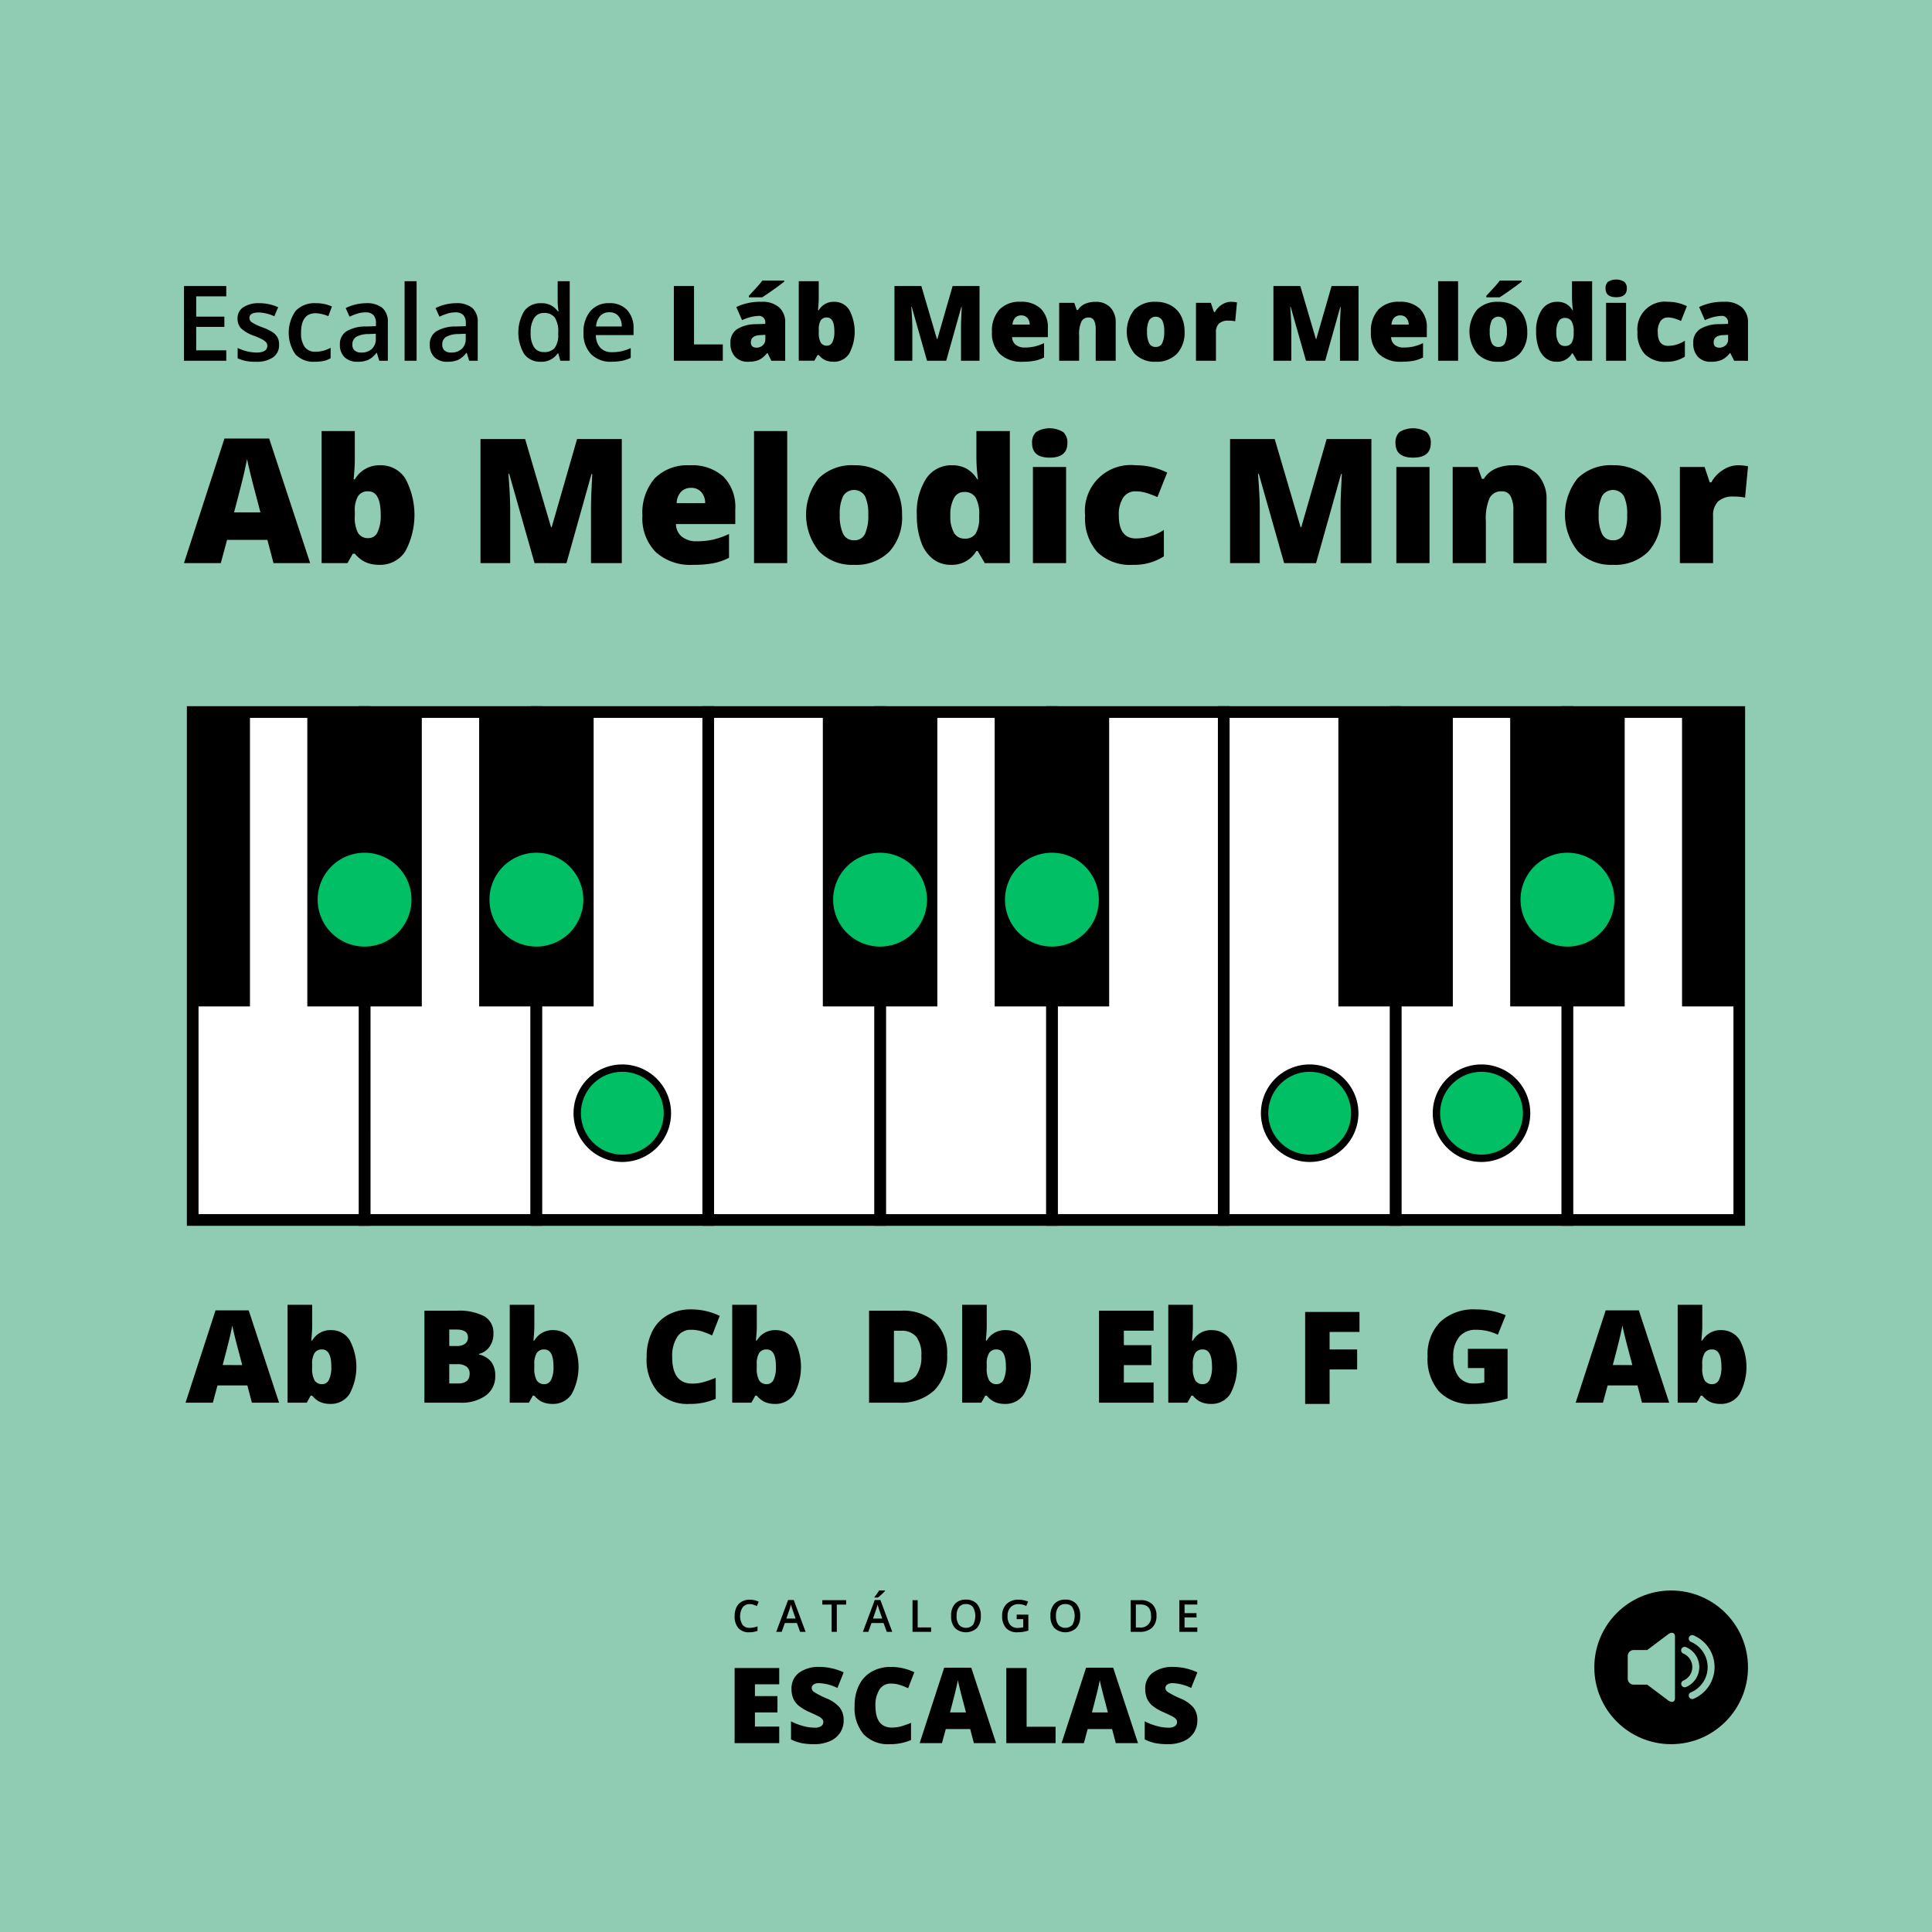 <svg xmlns="http://www.w3.org/2000/svg" width="300" height="300"><rect width="100%" height="100%" fill="#333333" stroke="none"/><g transform="translate(-1838.689 -767.001)"><path fill="#8fccb3" d="M1838.689 767.001h300v300h-300z"/><circle cx="11.932" cy="11.932" r="11.932" transform="translate(2086.253 1013.973)"/><path fill="#8fccb3" d="m2097.716 1020.774-3.241 2.44h-2.1a.936.936 0 0 0-.933.933v3.517a.936.936 0 0 0 .933.933h2.1l3.24 2.44c.493.37 1.063.311 1.063-.332v-9.6c0-.642-.57-.705-1.062-.331ZM2101.668 1030.787a.54.54 0 1 1-.42-.995 4.32 4.32 0 0 0 1.352-.915 4.336 4.336 0 0 0 .523-.633 4.288 4.288 0 0 0 .391-.718 4.213 4.213 0 0 0 .251-.81 4.234 4.234 0 0 0-.642-3.225 4.345 4.345 0 0 0-.523-.634 4.279 4.279 0 0 0-.634-.523 4.213 4.213 0 0 0-.718-.391.54.54 0 1 1 .42-1 5.327 5.327 0 0 1 .9.489 5.4 5.4 0 0 1 .795.654 5.462 5.462 0 0 1 .654.795 5.346 5.346 0 0 1 .489 5.06 5.321 5.321 0 0 1-1.143 1.7 5.466 5.466 0 0 1-.795.655 5.323 5.323 0 0 1-.9.491Z"/><path fill="#8fccb3" d="M2100.5 1028.959a.54.54 0 1 1-.419-1 2.331 2.331 0 0 0 .382-.21 2.255 2.255 0 0 0 .339-.279 2.355 2.355 0 0 0 .279-.338 2.278 2.278 0 0 0 .209-.383 2.208 2.208 0 0 0 .134-.432 2.415 2.415 0 0 0 0-.907 2.228 2.228 0 0 0-.343-.814 2.3 2.3 0 0 0-1-.828.54.54 0 1 1 .419-.995 3.371 3.371 0 0 1 1.069.717 3.426 3.426 0 0 1 .41.5 3.385 3.385 0 0 1 .307.57 3.312 3.312 0 0 1 .2.639 3.432 3.432 0 0 1 .068.666 3.379 3.379 0 0 1-.983 2.374 3.546 3.546 0 0 1-.5.411 3.473 3.473 0 0 1-.571.309Z"/><path d="M1955.1 1016.089a1.329 1.329 0 0 0-1.091.492 2.582 2.582 0 0 0-.015 2.728 1.352 1.352 0 0 0 1.106.465 2.934 2.934 0 0 0 .606-.063c.2-.041.4-.095.61-.16v.691a3.679 3.679 0 0 1-1.314.218 2.1 2.1 0 0 1-1.661-.654 2.743 2.743 0 0 1-.579-1.874 3.033 3.033 0 0 1 .281-1.343 2.015 2.015 0 0 1 .814-.883 2.455 2.455 0 0 1 1.249-.306 3.1 3.1 0 0 1 1.394.316l-.289.671a4.13 4.13 0 0 0-.528-.207 1.89 1.89 0 0 0-.583-.091ZM1962.927 1020.393l-.492-1.367h-1.882l-.482 1.367h-.849l1.842-4.943h.876l1.842 4.943Zm-.7-2.061-.461-1.34c-.034-.09-.081-.231-.14-.424s-.1-.335-.123-.425a7.733 7.733 0 0 1-.266.906l-.445 1.283ZM1968.629 1020.393h-.805v-4.233h-1.448v-.69h3.7v.69h-1.448ZM1976.383 1020.393l-.492-1.367h-1.882l-.482 1.367h-.849l1.843-4.943h.875l1.842 4.943Zm-.7-2.061-.461-1.34c-.034-.09-.081-.231-.14-.424s-.1-.335-.123-.425a7.687 7.687 0 0 1-.266.906l-.445 1.283Zm-1.209-3.257v-.084q.192-.236.4-.525c.135-.194.243-.359.321-.495h.92v.07a7.121 7.121 0 0 1-.524.531 7.231 7.231 0 0 1-.588.5ZM1980.385 1020.393v-4.923h.8v4.233h2.084v.69ZM1990.99 1017.925a2.691 2.691 0 0 1-.6 1.869 2.526 2.526 0 0 1-3.414.005 2.71 2.71 0 0 1-.6-1.881 2.669 2.669 0 0 1 .6-1.872 2.213 2.213 0 0 1 1.714-.654 2.172 2.172 0 0 1 1.7.664 2.688 2.688 0 0 1 .6 1.869Zm-3.758 0a2.218 2.218 0 0 0 .367 1.379 1.494 1.494 0 0 0 2.112.064c.021-.019.04-.039.06-.059a2.8 2.8 0 0 0 0-2.758 1.277 1.277 0 0 0-1.079-.468 1.3 1.3 0 0 0-1.093.468 2.187 2.187 0 0 0-.367 1.374ZM1996.558 1017.723h1.812v2.471a5.21 5.21 0 0 1-.854.206 5.949 5.949 0 0 1-.884.06 2.218 2.218 0 0 1-1.724-.661 2.667 2.667 0 0 1-.606-1.867 2.489 2.489 0 0 1 .683-1.861 2.571 2.571 0 0 1 1.883-.672 3.683 3.683 0 0 1 1.461.3l-.283.671a2.847 2.847 0 0 0-1.2-.277 1.62 1.62 0 0 0-1.246.495 1.919 1.919 0 0 0-.457 1.354 2.023 2.023 0 0 0 .413 1.372 1.493 1.493 0 0 0 1.187.469 3.911 3.911 0 0 0 .835-.1v-1.269h-1.02ZM2006.42 1017.925a2.7 2.7 0 0 1-.6 1.869 2.527 2.527 0 0 1-3.415.005 2.709 2.709 0 0 1-.6-1.881 2.669 2.669 0 0 1 .6-1.872 2.214 2.214 0 0 1 1.715-.654 2.171 2.171 0 0 1 1.7.664 2.688 2.688 0 0 1 .6 1.869Zm-3.758 0a2.205 2.205 0 0 0 .367 1.379 1.493 1.493 0 0 0 2.112.064l.059-.059a2.8 2.8 0 0 0 0-2.758 1.279 1.279 0 0 0-1.08-.468 1.3 1.3 0 0 0-1.092.468 2.182 2.182 0 0 0-.37 1.374ZM2018.266 1017.884a2.45 2.45 0 0 1-.677 1.864 2.717 2.717 0 0 1-1.949.645h-1.378v-4.923h1.522a2.519 2.519 0 0 1 1.829.633 2.362 2.362 0 0 1 .653 1.781Zm-.848.027q0-1.769-1.654-1.768h-.7v3.573h.572a1.584 1.584 0 0 0 1.779-1.8ZM2024.606 1020.393h-2.785v-4.923h2.785v.68h-1.98v1.34h1.855v.674h-1.855v1.546h1.98ZM1959.688 1037.676h-6.928v-11.669h6.928v2.53h-3.775v1.836h3.5v2.53h-3.5v2.2h3.775ZM1969.689 1034.132a3.44 3.44 0 0 1-.551 1.928 3.612 3.612 0 0 1-1.588 1.309 5.913 5.913 0 0 1-2.434.467 9.951 9.951 0 0 1-1.956-.164 7.251 7.251 0 0 1-1.644-.572v-2.809a9.372 9.372 0 0 0 1.876.722 6.966 6.966 0 0 0 1.787.26 1.743 1.743 0 0 0 1.029-.244.748.748 0 0 0 .327-.626.689.689 0 0 0-.131-.419 1.559 1.559 0 0 0-.424-.364q-.291-.183-1.552-.75a7.432 7.432 0 0 1-1.712-1.005 3.091 3.091 0 0 1-.846-1.118 3.7 3.7 0 0 1-.276-1.492 2.994 2.994 0 0 1 1.174-2.515 5.179 5.179 0 0 1 3.224-.9 9.059 9.059 0 0 1 3.7.839l-.966 2.434a7 7 0 0 0-2.825-.75 1.469 1.469 0 0 0-.894.215.653.653 0 0 0-.28.535.774.774 0 0 0 .355.615 13.633 13.633 0 0 0 1.928.989 5.333 5.333 0 0 1 2.095 1.457 3.165 3.165 0 0 1 .584 1.958ZM1977.015 1028.426a2.011 2.011 0 0 0-1.756.921 4.451 4.451 0 0 0-.631 2.543q0 3.369 2.562 3.368a5.224 5.224 0 0 0 1.5-.215 15.172 15.172 0 0 0 1.461-.519v2.666a8.083 8.083 0 0 1-3.3.646 5.224 5.224 0 0 1-4.05-1.532 6.317 6.317 0 0 1-1.409-4.429 7.065 7.065 0 0 1 .682-3.184 4.885 4.885 0 0 1 1.964-2.111 5.939 5.939 0 0 1 3.013-.739 8.286 8.286 0 0 1 3.615.823l-.965 2.482a10.789 10.789 0 0 0-1.293-.511 4.517 4.517 0 0 0-1.393-.209ZM1989.913 1037.676l-.574-2.187h-3.791l-.591 2.187h-3.464l3.807-11.717h4.206l3.856 11.717Zm-1.228-4.773-.5-1.914q-.176-.639-.427-1.653t-.331-1.452q-.072.406-.284 1.341t-.938 3.679ZM1994.95 1037.676v-11.669h3.152v9.123h4.494v2.546ZM2011.949 1037.676l-.574-2.187h-3.791l-.591 2.187h-3.464l3.807-11.717h4.206l3.856 11.717Zm-1.228-4.773-.5-1.914q-.176-.639-.427-1.653t-.331-1.452q-.072.406-.284 1.341t-.937 3.679ZM2024.615 1034.132a3.441 3.441 0 0 1-.551 1.928 3.612 3.612 0 0 1-1.588 1.309 5.914 5.914 0 0 1-2.435.467 9.946 9.946 0 0 1-1.955-.164 7.251 7.251 0 0 1-1.644-.572v-2.809a9.369 9.369 0 0 0 1.876.722 6.967 6.967 0 0 0 1.788.26 1.742 1.742 0 0 0 1.028-.244.748.748 0 0 0 .327-.626.689.689 0 0 0-.131-.419 1.556 1.556 0 0 0-.424-.364q-.291-.183-1.552-.75a7.432 7.432 0 0 1-1.712-1.005 3.089 3.089 0 0 1-.846-1.118 3.7 3.7 0 0 1-.275-1.492 2.992 2.992 0 0 1 1.173-2.515 5.179 5.179 0 0 1 3.224-.9 9.06 9.06 0 0 1 3.7.839l-.966 2.434a6.993 6.993 0 0 0-2.825-.75 1.471 1.471 0 0 0-.894.215.652.652 0 0 0-.279.535.772.772 0 0 0 .355.615 13.622 13.622 0 0 0 1.927.989 5.333 5.333 0 0 1 2.095 1.457 3.161 3.161 0 0 1 .584 1.958Z"/><path fill="#fff" d="M1895.297 877.564h26.683v78.874h-26.683z"/><path d="M1922.886 957.344h-28.495v-80.686h28.495Zm-26.683-1.812h24.871V878.47H1896.2Z"/><path fill="#fff" d="M2002.031 877.564h26.683v78.874h-26.683z"/><path d="M2029.62 957.344h-28.495v-80.686h28.495Zm-26.684-1.812h24.872V878.47h-24.872Z"/><path fill="#fff" d="M2055.397 877.564h26.683v78.874h-26.683z"/><path d="M2082.987 957.344h-28.5v-80.686h28.5Zm-26.684-1.812h24.872V878.47H2056.3Z"/><path fill="#fff" d="M1975.347 877.564h26.683v78.874h-26.683z"/><path d="M2002.936 957.344h-28.495v-80.686h28.495Zm-26.683-1.812h24.872V878.47h-24.872Z"/><path d="M1993.142 877.564h17.778v45.714h-17.778z"/><path fill="#fff" d="M1868.614 877.564h26.683v78.874h-26.683z"/><path d="M1896.2 957.344h-28.495v-80.686h28.495Zm-26.683-1.812h24.871V878.47h-24.868Z"/><path fill="#fff" d="M1948.664 877.564h26.683v78.874h-26.683z"/><path d="M1976.253 957.344h-28.495v-80.686h28.495Zm-26.683-1.812h24.871V878.47h-24.871ZM1886.408 877.564h17.778v45.714h-17.778z"/><path fill="#fff" d="M2028.714 877.564h26.683v78.874h-26.683z"/><path d="M2056.3 957.344h-28.495v-80.686h28.495Zm-26.683-1.812h24.871V878.47h-24.868Z"/><path fill="#fff" d="M1921.98 877.564h26.683v78.874h-26.683z"/><path d="M1949.57 957.344h-28.5v-80.686h28.5Zm-26.684-1.812h24.872V878.47h-24.872ZM2046.508 877.564h17.778v45.714h-17.778z"/><path d="M1913.091 877.564h17.778v45.714h-17.778zM1966.458 877.564h17.778v45.714h-17.778zM1868.614 877.564h8.889v45.714h-8.889z"/><path fill="#fff" d="M2082.081 877.564h26.683v78.874h-26.683z"/><path d="M2109.67 957.344h-28.495v-80.686h28.495Zm-26.683-1.812h24.871V878.47h-24.871Z"/><path d="M2073.192 877.564h17.778v45.714h-17.778zM2099.875 877.564h8.889v45.714h-8.889z"/><circle cx="6.857" cy="6.857" r="6.857" fill="#00bf64" transform="translate(1888.44 899.841)"/><path fill="#00bf64" d="M1895.3 900.27a6.428 6.428 0 1 1-6.429 6.428 6.429 6.429 0 0 1 6.429-6.428m0-.858a7.286 7.286 0 1 0 7.286 7.286 7.295 7.295 0 0 0-7.286-7.286Z"/><circle cx="6.857" cy="6.857" r="6.857" fill="#00bf64" transform="translate(1915.123 899.841)"/><path fill="#00bf64" d="M1921.98 900.27a6.428 6.428 0 1 1-6.428 6.428 6.428 6.428 0 0 1 6.428-6.428m0-.858a7.286 7.286 0 1 0 7.286 7.286 7.294 7.294 0 0 0-7.286-7.286Z"/><circle cx="6.857" cy="6.857" r="6.857" fill="#00bf64" transform="translate(1968.49 899.841)"/><path fill="#00bf64" d="M1975.347 900.27a6.428 6.428 0 1 1-6.428 6.428 6.428 6.428 0 0 1 6.428-6.428m0-.858a7.286 7.286 0 1 0 7.286 7.286 7.295 7.295 0 0 0-7.286-7.286Z"/><circle cx="6.857" cy="6.857" r="6.857" fill="#00bf64" transform="translate(1995.173 899.841)"/><path fill="#00bf64" d="M2002.031 900.27a6.428 6.428 0 1 1-6.429 6.428 6.428 6.428 0 0 1 6.429-6.428m0-.858a7.286 7.286 0 1 0 7.285 7.286 7.294 7.294 0 0 0-7.285-7.286Z"/><circle cx="6.857" cy="6.857" r="6.857" fill="#00bf64" transform="translate(2075.223 899.841)"/><path fill="#00bf64" d="M2082.081 900.27a6.428 6.428 0 1 1-6.429 6.428 6.428 6.428 0 0 1 6.429-6.428m0-.858a7.286 7.286 0 1 0 7.285 7.286 7.294 7.294 0 0 0-7.285-7.286Z"/><circle cx="7" cy="7" r="7" fill="#00bf64" transform="translate(2061.739 932.858)"/><path d="M2068.739 933.43a6.428 6.428 0 1 1-6.429 6.428 6.429 6.429 0 0 1 6.429-6.428m0-1.143a7.572 7.572 0 1 0 7.571 7.571 7.579 7.579 0 0 0-7.571-7.571Z"/><circle cx="7" cy="7" r="7" fill="#00bf64" transform="translate(1928.322 932.858)"/><path d="M1935.322 933.43a6.428 6.428 0 1 1-6.429 6.428 6.429 6.429 0 0 1 6.429-6.428m0-1.143a7.572 7.572 0 1 0 7.571 7.571 7.579 7.579 0 0 0-7.571-7.571Z"/><circle cx="7" cy="7" r="7" fill="#00bf64" transform="translate(2035.056 932.858)"/><path d="M2042.056 933.43a6.428 6.428 0 1 1-6.429 6.428 6.428 6.428 0 0 1 6.429-6.428m0-1.143a7.572 7.572 0 1 0 7.571 7.571 7.58 7.58 0 0 0-7.571-7.571ZM1873.823 823.015h-6.563v-11.6h6.563v1.6h-4.666v3.158h4.372v1.587h-4.372v3.64h4.666ZM1882.027 820.515a2.3 2.3 0 0 1-.936 1.972 4.479 4.479 0 0 1-2.682.687 6.343 6.343 0 0 1-2.817-.532v-1.611a6.92 6.92 0 0 0 2.881.714q1.72 0 1.721-1.039a.826.826 0 0 0-.19-.556 2.264 2.264 0 0 0-.627-.46 10.921 10.921 0 0 0-1.214-.54 5.6 5.6 0 0 1-2.051-1.174 2.171 2.171 0 0 1-.536-1.523 2 2 0 0 1 .909-1.75 4.31 4.31 0 0 1 2.471-.623 7 7 0 0 1 2.928.627l-.6 1.4a6.52 6.52 0 0 0-2.388-.587q-1.476 0-1.476.841a.848.848 0 0 0 .385.7 8.47 8.47 0 0 0 1.678.785 7.631 7.631 0 0 1 1.579.77 2.3 2.3 0 0 1 .73.8 2.326 2.326 0 0 1 .235 1.099ZM1887.582 823.174a3.841 3.841 0 0 1-3.027-1.163 5.892 5.892 0 0 1 .047-6.741 4.019 4.019 0 0 1 3.13-1.19 5.868 5.868 0 0 1 2.5.516l-.563 1.5a5.67 5.67 0 0 0-1.952-.46q-2.279 0-2.278 3.023a3.615 3.615 0 0 0 .568 2.218 1.962 1.962 0 0 0 1.662.742 4.767 4.767 0 0 0 2.357-.619v1.627a3.689 3.689 0 0 1-1.068.421 6.442 6.442 0 0 1-1.376.126ZM1897.58 823.015l-.373-1.222h-.064a3.6 3.6 0 0 1-1.277 1.091 4.044 4.044 0 0 1-1.651.29 2.791 2.791 0 0 1-2.019-.7 2.612 2.612 0 0 1-.726-1.976 2.32 2.32 0 0 1 1.008-2.047 5.814 5.814 0 0 1 3.07-.754l1.516-.047v-.469a1.774 1.774 0 0 0-.393-1.257 1.6 1.6 0 0 0-1.218-.417 4.182 4.182 0 0 0-1.293.2 9.752 9.752 0 0 0-1.191.468l-.6-1.333a6.516 6.516 0 0 1 1.564-.568 7.227 7.227 0 0 1 1.6-.194 3.8 3.8 0 0 1 2.527.73 2.86 2.86 0 0 1 .853 2.293v5.912Zm-2.777-1.27a2.309 2.309 0 0 0 1.63-.567 2.057 2.057 0 0 0 .615-1.591v-.762l-1.127.048a3.856 3.856 0 0 0-1.916.44 1.339 1.339 0 0 0-.6 1.2 1.172 1.172 0 0 0 .349.909 1.5 1.5 0 0 0 1.046.323ZM1903.38 823.015h-1.865v-12.347h1.865ZM1911.538 823.015l-.374-1.222h-.063a3.6 3.6 0 0 1-1.277 1.091 4.044 4.044 0 0 1-1.651.29 2.789 2.789 0 0 1-2.019-.7 2.612 2.612 0 0 1-.726-1.976 2.319 2.319 0 0 1 1.007-2.047 5.818 5.818 0 0 1 3.071-.754l1.516-.047v-.469a1.774 1.774 0 0 0-.393-1.257 1.6 1.6 0 0 0-1.218-.417 4.2 4.2 0 0 0-1.294.2 9.743 9.743 0 0 0-1.19.468l-.6-1.333a6.494 6.494 0 0 1 1.563-.568 7.235 7.235 0 0 1 1.6-.194 3.793 3.793 0 0 1 2.527.73 2.857 2.857 0 0 1 .853 2.293v5.912Zm-2.778-1.27a2.312 2.312 0 0 0 1.631-.567 2.057 2.057 0 0 0 .615-1.591v-.762l-1.127.048a3.856 3.856 0 0 0-1.916.44 1.337 1.337 0 0 0-.6 1.2 1.172 1.172 0 0 0 .349.909 1.5 1.5 0 0 0 1.048.323ZM1922.654 823.174a3.057 3.057 0 0 1-2.563-1.191 6.525 6.525 0 0 1 .012-6.7 3.088 3.088 0 0 1 2.583-1.2 3.025 3.025 0 0 1 2.634 1.277h.1a11.158 11.158 0 0 1-.135-1.491v-3.2h1.872v12.347h-1.459l-.326-1.151h-.087a2.983 2.983 0 0 1-2.631 1.309Zm.5-1.508a2.033 2.033 0 0 0 1.675-.647 3.409 3.409 0 0 0 .539-2.1v-.262a3.937 3.937 0 0 0-.539-2.356 2 2 0 0 0-1.691-.7 1.713 1.713 0 0 0-1.515.8 4.08 4.08 0 0 0-.532 2.273 3.981 3.981 0 0 0 .516 2.226 1.739 1.739 0 0 0 1.547.766ZM1933.652 823.174a4.247 4.247 0 0 1-3.2-1.2 4.535 4.535 0 0 1-1.154-3.289 4.975 4.975 0 0 1 1.071-3.38 3.7 3.7 0 0 1 2.944-1.23 3.617 3.617 0 0 1 2.745 1.055 4.034 4.034 0 0 1 1.008 2.9v1.007h-5.848a2.888 2.888 0 0 0 .69 1.964 2.4 2.4 0 0 0 1.834.687 6.768 6.768 0 0 0 1.448-.147 7.622 7.622 0 0 0 1.439-.488v1.515a5.67 5.67 0 0 1-1.38.46 8.459 8.459 0 0 1-1.597.146Zm-.341-7.682a1.871 1.871 0 0 0-1.424.564 2.679 2.679 0 0 0-.639 1.642h3.983a2.424 2.424 0 0 0-.524-1.646 1.79 1.79 0 0 0-1.396-.56ZM1943.325 823.015v-11.6h3.134v9.07h4.467v2.531ZM1958.465 823.015l-.595-1.191h-.064a3.542 3.542 0 0 1-1.277 1.064 4.231 4.231 0 0 1-1.683.286 2.636 2.636 0 0 1-2-.762 2.971 2.971 0 0 1-.731-2.143 2.438 2.438 0 0 1 1-2.138 5.478 5.478 0 0 1 2.9-.79l1.5-.048v-.126a.975.975 0 0 0-1.095-1.111 6.549 6.549 0 0 0-2.5.666l-.9-2.047a8.634 8.634 0 0 1 3.968-.809 3.853 3.853 0 0 1 2.678.857 3.065 3.065 0 0 1 .948 2.4v5.9Zm-3.492-9.848v-.23q1.222-1.309 1.551-1.69t.544-.682h3.4v.166q-.634.508-1.745 1.294t-1.683 1.142Zm1.19 7.817a1.4 1.4 0 0 0 .965-.358 1.184 1.184 0 0 0 .4-.928V819l-.714.032q-1.531.054-1.531 1.126 0 .825.88.826ZM1968.217 813.866a2.7 2.7 0 0 1 2.329 1.23 7.186 7.186 0 0 1-.008 6.836 2.786 2.786 0 0 1-2.416 1.242 3.323 3.323 0 0 1-.889-.108 2.6 2.6 0 0 1-.7-.3 3.673 3.673 0 0 1-.71-.635h-.19l-.492.881h-2.42v-12.344h3.1v2.793q0 .5-.111 1.722h.111a2.644 2.644 0 0 1 2.389-1.317Zm-1.135 2.436a1.062 1.062 0 0 0-.952.452 2.611 2.611 0 0 0-.3 1.42v.437a3.106 3.106 0 0 0 .3 1.583 1.073 1.073 0 0 0 .984.48.917.917 0 0 0 .841-.559 3.641 3.641 0 0 0 .293-1.647q0-2.168-1.166-2.168ZM1982.635 823.015l-2.373-8.356h-.071q.166 2.134.166 3.317v5.039h-2.777v-11.6h4.174l2.42 8.236h.064l2.372-8.236h4.181v11.6h-2.88v-5.086c0-.265 0-.558.012-.881s.044-1.114.107-2.373h-.071l-2.341 8.34ZM1997.449 823.174a4.829 4.829 0 0 1-3.488-1.2 4.5 4.5 0 0 1-1.241-3.4 4.9 4.9 0 0 1 1.15-3.495 4.3 4.3 0 0 1 3.285-1.218 4.361 4.361 0 0 1 3.139 1.059 4.025 4.025 0 0 1 1.107 3.051v1.381h-5.547a1.538 1.538 0 0 0 .552 1.182 2.156 2.156 0 0 0 1.416.429 6.835 6.835 0 0 0 1.5-.155 7.4 7.4 0 0 0 1.488-.528v2.23a5.45 5.45 0 0 1-1.507.516 10.466 10.466 0 0 1-1.854.148Zm-.183-7.2a1.285 1.285 0 0 0-.916.345 1.618 1.618 0 0 0-.432 1.083h2.666a1.551 1.551 0 0 0-.369-1.04 1.22 1.22 0 0 0-.949-.385ZM2008.828 823.015v-4.9a2.811 2.811 0 0 0-.258-1.353.881.881 0 0 0-.829-.456 1.2 1.2 0 0 0-1.135.627 4.745 4.745 0 0 0-.349 2.15v3.936h-3.1v-8.99h2.341l.389 1.11h.182a2.465 2.465 0 0 1 1.1-.952 3.9 3.9 0 0 1 1.615-.317 3.061 3.061 0 0 1 2.321.865 3.375 3.375 0 0 1 .829 2.436v5.848ZM2022.627 818.5a4.761 4.761 0 0 1-1.187 3.44 4.39 4.39 0 0 1-3.32 1.234 4.3 4.3 0 0 1-3.258-1.262 5.463 5.463 0 0 1-.024-6.828 4.434 4.434 0 0 1 3.329-1.218 4.751 4.751 0 0 1 2.341.563 3.85 3.85 0 0 1 1.567 1.615 5.208 5.208 0 0 1 .552 2.456Zm-5.825 0a4 4 0 0 0 .31 1.765 1.074 1.074 0 0 0 1.039.607 1.044 1.044 0 0 0 1.02-.607 4.138 4.138 0 0 0 .3-1.765 3.923 3.923 0 0 0-.3-1.738 1.195 1.195 0 0 0-2.055 0 3.834 3.834 0 0 0-.316 1.738ZM2029.824 813.866a4.519 4.519 0 0 1 .769.063l.175.032-.278 2.928a4.6 4.6 0 0 0-1.055-.095 2.01 2.01 0 0 0-1.476.464 1.817 1.817 0 0 0-.46 1.337v4.42h-3.1v-8.99h2.309l.484 1.436h.151a3.108 3.108 0 0 1 1.083-1.155 2.6 2.6 0 0 1 1.398-.44ZM2041.48 823.015l-2.373-8.356h-.071q.166 2.134.166 3.317v5.039h-2.777v-11.6h4.174l2.42 8.236h.064l2.372-8.236h4.182v11.6h-2.88v-5.086c0-.265 0-.558.012-.881s.043-1.114.107-2.373h-.072l-2.341 8.34ZM2056.294 823.174a4.827 4.827 0 0 1-3.487-1.2 4.5 4.5 0 0 1-1.242-3.4 4.9 4.9 0 0 1 1.151-3.495 4.3 4.3 0 0 1 3.285-1.218 4.359 4.359 0 0 1 3.138 1.059 4.025 4.025 0 0 1 1.107 3.051v1.381h-5.546a1.541 1.541 0 0 0 .552 1.182 2.157 2.157 0 0 0 1.416.429 6.851 6.851 0 0 0 1.5-.155 7.442 7.442 0 0 0 1.488-.528v2.23a5.455 5.455 0 0 1-1.508.516 10.448 10.448 0 0 1-1.854.148Zm-.182-7.2a1.287 1.287 0 0 0-.917.345 1.618 1.618 0 0 0-.432 1.083h2.666a1.551 1.551 0 0 0-.369-1.04 1.217 1.217 0 0 0-.948-.385ZM2065.1 823.015h-3.1v-12.347h3.1ZM2075.838 818.5a4.761 4.761 0 0 1-1.186 3.44 4.393 4.393 0 0 1-3.321 1.234 4.3 4.3 0 0 1-3.257-1.262 5.464 5.464 0 0 1-.024-6.828 4.434 4.434 0 0 1 3.329-1.218 4.753 4.753 0 0 1 2.341.563 3.852 3.852 0 0 1 1.567 1.615 5.221 5.221 0 0 1 .551 2.456Zm-6.355-5.333v-.23q1.221-1.309 1.551-1.69c.219-.254.4-.481.543-.682h3.4v.166q-.634.508-1.745 1.294t-1.682 1.142Zm.531 5.333a3.981 3.981 0 0 0 .31 1.765 1.074 1.074 0 0 0 1.039.607 1.046 1.046 0 0 0 1.02-.607 4.14 4.14 0 0 0 .3-1.765 3.923 3.923 0 0 0-.3-1.738 1.195 1.195 0 0 0-2.055 0 3.821 3.821 0 0 0-.314 1.738ZM2080.4 823.174a2.69 2.69 0 0 1-1.678-.548 3.471 3.471 0 0 1-1.111-1.611 7.154 7.154 0 0 1-.393-2.483 5.831 5.831 0 0 1 .881-3.429 2.81 2.81 0 0 1 2.42-1.237 2.776 2.776 0 0 1 1.321.3 2.923 2.923 0 0 1 1.036 1.016h.063a15.008 15.008 0 0 1-.151-2.111v-2.4h3.127v12.347h-2.341l-.666-1.135h-.12a2.63 2.63 0 0 1-2.388 1.291Zm1.27-2.452a1.157 1.157 0 0 0 1.051-.469 2.807 2.807 0 0 0 .329-1.444v-.246a3.147 3.147 0 0 0-.341-1.694 1.2 1.2 0 0 0-1.071-.5 1.047 1.047 0 0 0-.948.576 3.265 3.265 0 0 0-.338 1.638 3.037 3.037 0 0 0 .342 1.6 1.085 1.085 0 0 0 .977.539ZM2088 811.787a1.312 1.312 0 0 1 .388-1.04 2.466 2.466 0 0 1 2.516.008 1.3 1.3 0 0 1 .4 1.032q0 1.365-1.658 1.364-1.651 0-1.646-1.364Zm3.181 11.228h-3.1v-8.99h3.1ZM2097.437 823.174a4.411 4.411 0 0 1-3.344-1.191 4.75 4.75 0 0 1-1.139-3.42 4.282 4.282 0 0 1 4.729-4.7 6.557 6.557 0 0 1 2.944.682l-.913 2.293a9.954 9.954 0 0 0-1.039-.392 3.343 3.343 0 0 0-.992-.147 1.338 1.338 0 0 0-1.166.587 2.846 2.846 0 0 0-.413 1.658q0 2.159 1.595 2.159a4.824 4.824 0 0 0 2.618-.794v2.468a5.1 5.1 0 0 1-2.88.797ZM2107.967 823.015l-.595-1.191h-.064a3.543 3.543 0 0 1-1.277 1.064 4.229 4.229 0 0 1-1.682.286 2.638 2.638 0 0 1-2-.762 2.971 2.971 0 0 1-.73-2.143 2.436 2.436 0 0 1 1-2.138 5.471 5.471 0 0 1 2.9-.79l1.5-.048v-.126a.975.975 0 0 0-1.095-1.111 6.553 6.553 0 0 0-2.5.666l-.9-2.047a8.628 8.628 0 0 1 3.967-.809 3.851 3.851 0 0 1 2.678.857 3.064 3.064 0 0 1 .948 2.4v5.9Zm-2.3-2.031a1.4 1.4 0 0 0 .964-.358 1.185 1.185 0 0 0 .4-.928V819l-.715.032q-1.531.054-1.531 1.126 0 .825.881.826ZM1881.158 854.443l-.949-3.611h-6.26l-.975 3.611h-5.72l6.287-19.346h6.945l6.365 19.346Zm-2.03-7.881-.83-3.163q-.289-1.053-.7-2.727t-.547-2.4q-.118.672-.468 2.214t-1.548 6.075ZM1897.75 839.248a4.487 4.487 0 0 1 3.868 2.043 11.931 11.931 0 0 1-.014 11.353 4.625 4.625 0 0 1-4.013 2.063 5.6 5.6 0 0 1-1.476-.178 4.362 4.362 0 0 1-1.153-.494 6.058 6.058 0 0 1-1.179-1.055h-.316l-.818 1.463h-4.019v-20.506h5.153v4.639q0 .831-.185 2.86h.185a4.392 4.392 0 0 1 3.967-2.188Zm-1.885 4.046a1.762 1.762 0 0 0-1.581.751 4.339 4.339 0 0 0-.5 2.359v.725a5.156 5.156 0 0 0 .5 2.629 1.779 1.779 0 0 0 1.634.8 1.52 1.52 0 0 0 1.4-.929 6.048 6.048 0 0 0 .487-2.734q-.005-3.602-1.94-3.601ZM1921.695 854.443l-3.94-13.877h-.119q.278 3.546.277 5.508v8.369h-4.613v-19.267h6.932l4.019 13.679h.106l3.94-13.679h6.945v19.267h-4.784V846q0-.66.02-1.463t.178-3.94h-.119l-3.888 13.85ZM1946.3 854.707a8.011 8.011 0 0 1-5.792-1.984 7.464 7.464 0 0 1-2.063-5.647 8.136 8.136 0 0 1 1.911-5.8 7.146 7.146 0 0 1 5.456-2.023 7.238 7.238 0 0 1 5.212 1.76 6.681 6.681 0 0 1 1.839 5.066v2.294h-9.212a2.553 2.553 0 0 0 .915 1.963 3.587 3.587 0 0 0 2.353.712 11.378 11.378 0 0 0 2.5-.257 12.333 12.333 0 0 0 2.471-.876v3.7a9.08 9.08 0 0 1-2.5.856 17.33 17.33 0 0 1-3.09.236Zm-.3-11.953a2.144 2.144 0 0 0-1.522.573 2.693 2.693 0 0 0-.718 1.8h4.428a2.571 2.571 0 0 0-.613-1.727 2.024 2.024 0 0 0-1.575-.646ZM1960.928 854.443h-5.153v-20.506h5.153ZM1978.759 846.944a7.9 7.9 0 0 1-1.97 5.713 7.29 7.29 0 0 1-5.516 2.05 7.145 7.145 0 0 1-5.41-2.1 9.075 9.075 0 0 1-.039-11.34 7.363 7.363 0 0 1 5.528-2.023 7.88 7.88 0 0 1 3.888.936 6.4 6.4 0 0 1 2.6 2.682 8.664 8.664 0 0 1 .919 4.082Zm-9.674 0a6.645 6.645 0 0 0 .514 2.933 1.787 1.787 0 0 0 1.727 1.008 1.735 1.735 0 0 0 1.693-1.008 6.863 6.863 0 0 0 .494-2.933 6.514 6.514 0 0 0-.5-2.886 1.985 1.985 0 0 0-3.414-.006 6.372 6.372 0 0 0-.514 2.892ZM1986.336 854.707a4.471 4.471 0 0 1-2.787-.91 5.769 5.769 0 0 1-1.845-2.675 11.883 11.883 0 0 1-.652-4.125 9.681 9.681 0 0 1 1.463-5.693 4.669 4.669 0 0 1 4.019-2.056 4.6 4.6 0 0 1 2.194.5 4.856 4.856 0 0 1 1.72 1.687h.106a24.745 24.745 0 0 1-.251-3.506v-3.993h5.193v20.506h-3.888l-1.107-1.884h-.2a4.365 4.365 0 0 1-3.965 2.149Zm2.109-4.073a1.925 1.925 0 0 0 1.746-.777 4.684 4.684 0 0 0 .547-2.4v-.408a5.218 5.218 0 0 0-.567-2.814 2 2 0 0 0-1.779-.837 1.743 1.743 0 0 0-1.575.956 5.435 5.435 0 0 0-.56 2.721 5.05 5.05 0 0 0 .567 2.649 1.8 1.8 0 0 0 1.621.91ZM1998.948 835.795a2.18 2.18 0 0 1 .646-1.726 4.092 4.092 0 0 1 4.178.013 2.163 2.163 0 0 1 .659 1.713q0 2.268-2.755 2.267-2.727 0-2.728-2.267Zm5.285 18.648h-5.153v-14.931h5.153ZM2014.631 854.707a7.335 7.335 0 0 1-5.555-1.977 7.9 7.9 0 0 1-1.891-5.68 7.113 7.113 0 0 1 7.855-7.8 10.884 10.884 0 0 1 4.889 1.134l-1.516 3.808a16.508 16.508 0 0 0-1.726-.652 5.541 5.541 0 0 0-1.647-.244 2.23 2.23 0 0 0-1.938.975 4.741 4.741 0 0 0-.685 2.754q0 3.585 2.649 3.585a8.011 8.011 0 0 0 4.349-1.318v4.1a8.471 8.471 0 0 1-4.784 1.315ZM2038.089 854.443l-3.94-13.877h-.119q.276 3.546.277 5.508v8.369h-4.613v-19.267h6.932l4.019 13.679h.106l3.94-13.679h6.946v19.267h-4.785V846q0-.66.02-1.463t.178-3.94h-.118l-3.888 13.85ZM2055.379 835.795a2.177 2.177 0 0 1 .646-1.726 4.092 4.092 0 0 1 4.178.013 2.162 2.162 0 0 1 .658 1.713q0 2.268-2.754 2.267-2.727 0-2.728-2.267Zm5.285 18.648h-5.153v-14.931h5.153ZM2073.685 854.443V846.3a4.678 4.678 0 0 0-.429-2.247 1.463 1.463 0 0 0-1.377-.758 1.994 1.994 0 0 0-1.885 1.041 7.9 7.9 0 0 0-.58 3.572v6.536h-5.152v-14.932h3.887l.646 1.845h.3a4.088 4.088 0 0 1 1.825-1.582 6.459 6.459 0 0 1 2.682-.527 5.087 5.087 0 0 1 3.855 1.437 5.61 5.61 0 0 1 1.377 4.045v9.713ZM2096.6 846.944a7.905 7.905 0 0 1-1.97 5.713 7.29 7.29 0 0 1-5.516 2.05 7.143 7.143 0 0 1-5.409-2.1 9.073 9.073 0 0 1-.04-11.34 7.363 7.363 0 0 1 5.528-2.023 7.877 7.877 0 0 1 3.888.936 6.39 6.39 0 0 1 2.6 2.682 8.665 8.665 0 0 1 .919 4.082Zm-9.673 0a6.631 6.631 0 0 0 .514 2.933 1.785 1.785 0 0 0 1.726 1.008 1.737 1.737 0 0 0 1.694-1.008 6.88 6.88 0 0 0 .494-2.933 6.514 6.514 0 0 0-.5-2.886 1.984 1.984 0 0 0-3.413-.006 6.358 6.358 0 0 0-.513 2.892ZM2108.555 839.248a7.4 7.4 0 0 1 1.279.106l.289.053-.461 4.862a7.606 7.606 0 0 0-1.753-.158 3.341 3.341 0 0 0-2.451.771 3.019 3.019 0 0 0-.764 2.22v7.341h-5.153v-14.931h3.835l.8 2.385h.25a5.163 5.163 0 0 1 1.8-1.917 4.3 4.3 0 0 1 2.329-.732ZM1877.8 984.806l-.7-2.676h-4.639l-.722 2.676h-4.239l4.659-14.336h5.146l4.717 14.336Zm-1.5-5.84-.615-2.344q-.214-.78-.522-2.021t-.406-1.778q-.087.5-.347 1.641t-1.147 4.5ZM1890.1 973.546a3.324 3.324 0 0 1 2.866 1.514 8.84 8.84 0 0 1-.01 8.413 3.426 3.426 0 0 1-2.976 1.527 4.127 4.127 0 0 1-1.094-.132 3.244 3.244 0 0 1-.855-.366 4.471 4.471 0 0 1-.873-.781h-.235l-.6 1.084h-2.979v-15.2h3.819v3.437q0 .615-.137 2.119h.137a3.255 3.255 0 0 1 2.939-1.621Zm-1.4 3a1.307 1.307 0 0 0-1.172.557 3.211 3.211 0 0 0-.371 1.748v.537a3.816 3.816 0 0 0 .371 1.948 1.32 1.32 0 0 0 1.211.591 1.128 1.128 0 0 0 1.035-.688 4.488 4.488 0 0 0 .361-2.027q.001-2.668-1.435-2.668ZM1904.594 970.529h4.981a8.462 8.462 0 0 1 4.321.864 2.929 2.929 0 0 1 1.411 2.69 3.4 3.4 0 0 1-.615 2.051 2.749 2.749 0 0 1-1.621 1.094v.1a3.33 3.33 0 0 1 1.924 1.172 3.539 3.539 0 0 1 .595 2.129 3.65 3.65 0 0 1-1.459 3.062 6.4 6.4 0 0 1-3.98 1.118h-5.557Zm3.858 5.478h1.162a2.1 2.1 0 0 0 1.284-.342 1.188 1.188 0 0 0 .454-1.015q0-1.2-1.816-1.2h-1.084Zm0 2.822v3h1.357q1.806 0 1.807-1.523a1.31 1.31 0 0 0-.484-1.094 2.222 2.222 0 0 0-1.4-.381ZM1924.6 973.546a3.324 3.324 0 0 1 2.866 1.514 8.839 8.839 0 0 1-.01 8.413 3.426 3.426 0 0 1-2.973 1.528 4.129 4.129 0 0 1-1.094-.132 3.244 3.244 0 0 1-.855-.366 4.467 4.467 0 0 1-.873-.781h-.235l-.605 1.084h-2.979v-15.2h3.819v3.437q0 .615-.137 2.119h.137a3.255 3.255 0 0 1 2.939-1.621Zm-1.4 3a1.306 1.306 0 0 0-1.172.557 3.211 3.211 0 0 0-.371 1.748v.537a3.816 3.816 0 0 0 .371 1.948 1.32 1.32 0 0 0 1.211.591 1.128 1.128 0 0 0 1.035-.688 4.488 4.488 0 0 0 .361-2.027q.008-2.668-1.427-2.668ZM1945.986 973.488a2.456 2.456 0 0 0-2.148 1.128 5.437 5.437 0 0 0-.772 3.11q0 4.121 3.135 4.121a6.42 6.42 0 0 0 1.836-.264 18.319 18.319 0 0 0 1.787-.635v3.262a9.882 9.882 0 0 1-4.043.791 6.4 6.4 0 0 1-4.956-1.875 7.734 7.734 0 0 1-1.724-5.42 8.656 8.656 0 0 1 .835-3.9 5.978 5.978 0 0 1 2.4-2.583 7.262 7.262 0 0 1 3.687-.9 10.164 10.164 0 0 1 4.424 1.006l-1.182 3.037a13.406 13.406 0 0 0-1.582-.625 5.537 5.537 0 0 0-1.697-.253ZM1959.14 973.546a3.326 3.326 0 0 1 2.867 1.514 8.847 8.847 0 0 1-.01 8.413 3.427 3.427 0 0 1-2.974 1.528 4.128 4.128 0 0 1-1.094-.132 3.223 3.223 0 0 1-.854-.366 4.44 4.44 0 0 1-.874-.781h-.235l-.6 1.084h-2.979v-15.2h3.819v3.437q0 .615-.137 2.119h.137a3.255 3.255 0 0 1 2.939-1.621Zm-1.4 3a1.307 1.307 0 0 0-1.172.557 3.211 3.211 0 0 0-.371 1.748v.537a3.816 3.816 0 0 0 .371 1.948 1.32 1.32 0 0 0 1.211.591 1.128 1.128 0 0 0 1.035-.688 4.488 4.488 0 0 0 .361-2.027q.004-2.668-1.431-2.668ZM1985.757 977.364a7.375 7.375 0 0 1-1.968 5.508 7.558 7.558 0 0 1-5.532 1.934h-4.62v-14.277h4.942a7.452 7.452 0 0 1 5.307 1.757 6.634 6.634 0 0 1 1.871 5.078Zm-4 .137a4.536 4.536 0 0 0-.777-2.91 2.871 2.871 0 0 0-2.358-.947h-1.123v8h.859a3.108 3.108 0 0 0 2.578-1.021 4.928 4.928 0 0 0 .817-3.123ZM1994.848 973.546a3.326 3.326 0 0 1 2.867 1.514 8.847 8.847 0 0 1-.01 8.413 3.427 3.427 0 0 1-2.974 1.528 4.128 4.128 0 0 1-1.094-.132 3.223 3.223 0 0 1-.854-.366 4.44 4.44 0 0 1-.874-.781h-.234l-.606 1.084h-2.978v-15.2h3.818v3.437q0 .615-.137 2.119h.137a3.255 3.255 0 0 1 2.939-1.621Zm-1.4 3a1.307 1.307 0 0 0-1.172.557 3.22 3.22 0 0 0-.371 1.748v.537a3.827 3.827 0 0 0 .371 1.948 1.32 1.32 0 0 0 1.211.591 1.128 1.128 0 0 0 1.035-.688 4.488 4.488 0 0 0 .361-2.027q.004-2.668-1.431-2.668ZM2017.822 984.806h-8.476v-14.277h8.476v3.1h-4.622v2.246h4.277v3.1h-4.277v2.7h4.619ZM2026.855 973.546a3.326 3.326 0 0 1 2.867 1.514 8.847 8.847 0 0 1-.01 8.413 3.427 3.427 0 0 1-2.974 1.528 4.127 4.127 0 0 1-1.094-.132 3.222 3.222 0 0 1-.854-.366 4.44 4.44 0 0 1-.874-.781h-.234l-.606 1.084h-2.976v-15.2h3.818v3.437q0 .615-.137 2.119h.137a3.255 3.255 0 0 1 2.939-1.621Zm-1.4 3a1.307 1.307 0 0 0-1.172.557 3.221 3.221 0 0 0-.371 1.748v.537a3.828 3.828 0 0 0 .371 1.948 1.32 1.32 0 0 0 1.211.591 1.128 1.128 0 0 0 1.035-.688 4.486 4.486 0 0 0 .361-2.027q.004-2.668-1.431-2.668ZM2045.151 985h-3.8v-14.276h8.437v3.1h-4.639v2.724h4.278v3.1h-4.278ZM2066.621 976.446h6.162v7.7a16.933 16.933 0 0 1-5.517.859 6.668 6.668 0 0 1-5.1-1.914 7.663 7.663 0 0 1-1.8-5.459 7.171 7.171 0 0 1 1.972-5.381 7.587 7.587 0 0 1 5.528-1.924 12.26 12.26 0 0 1 2.544.254 10.815 10.815 0 0 1 2.084.645l-1.22 3.027a7.547 7.547 0 0 0-3.389-.761 3.223 3.223 0 0 0-2.612 1.1 4.75 4.75 0 0 0-.923 3.14 4.808 4.808 0 0 0 .835 3.051 2.9 2.9 0 0 0 2.407 1.05 7.05 7.05 0 0 0 1.582-.166v-2.236h-2.549ZM2093.658 984.806l-.7-2.676h-4.638l-.723 2.676h-4.238l4.658-14.336h5.147l4.716 14.336Zm-1.5-5.84-.616-2.344q-.215-.78-.522-2.021t-.405-1.778q-.089.5-.347 1.641t-1.147 4.5ZM2105.953 973.546a3.326 3.326 0 0 1 2.866 1.514 8.848 8.848 0 0 1-.01 8.413 3.428 3.428 0 0 1-2.974 1.528 4.116 4.116 0 0 1-1.093-.132 3.218 3.218 0 0 1-.855-.366 4.444 4.444 0 0 1-.874-.781h-.234l-.606 1.084h-2.973v-15.2h3.818v3.437q0 .615-.137 2.119h.137a3.255 3.255 0 0 1 2.94-1.621Zm-1.4 3a1.307 1.307 0 0 0-1.172.557 3.22 3.22 0 0 0-.371 1.748v.537a3.826 3.826 0 0 0 .371 1.948 1.32 1.32 0 0 0 1.211.591 1.128 1.128 0 0 0 1.035-.688 4.483 4.483 0 0 0 .362-2.027q.003-2.668-1.433-2.668Z"/></g></svg>